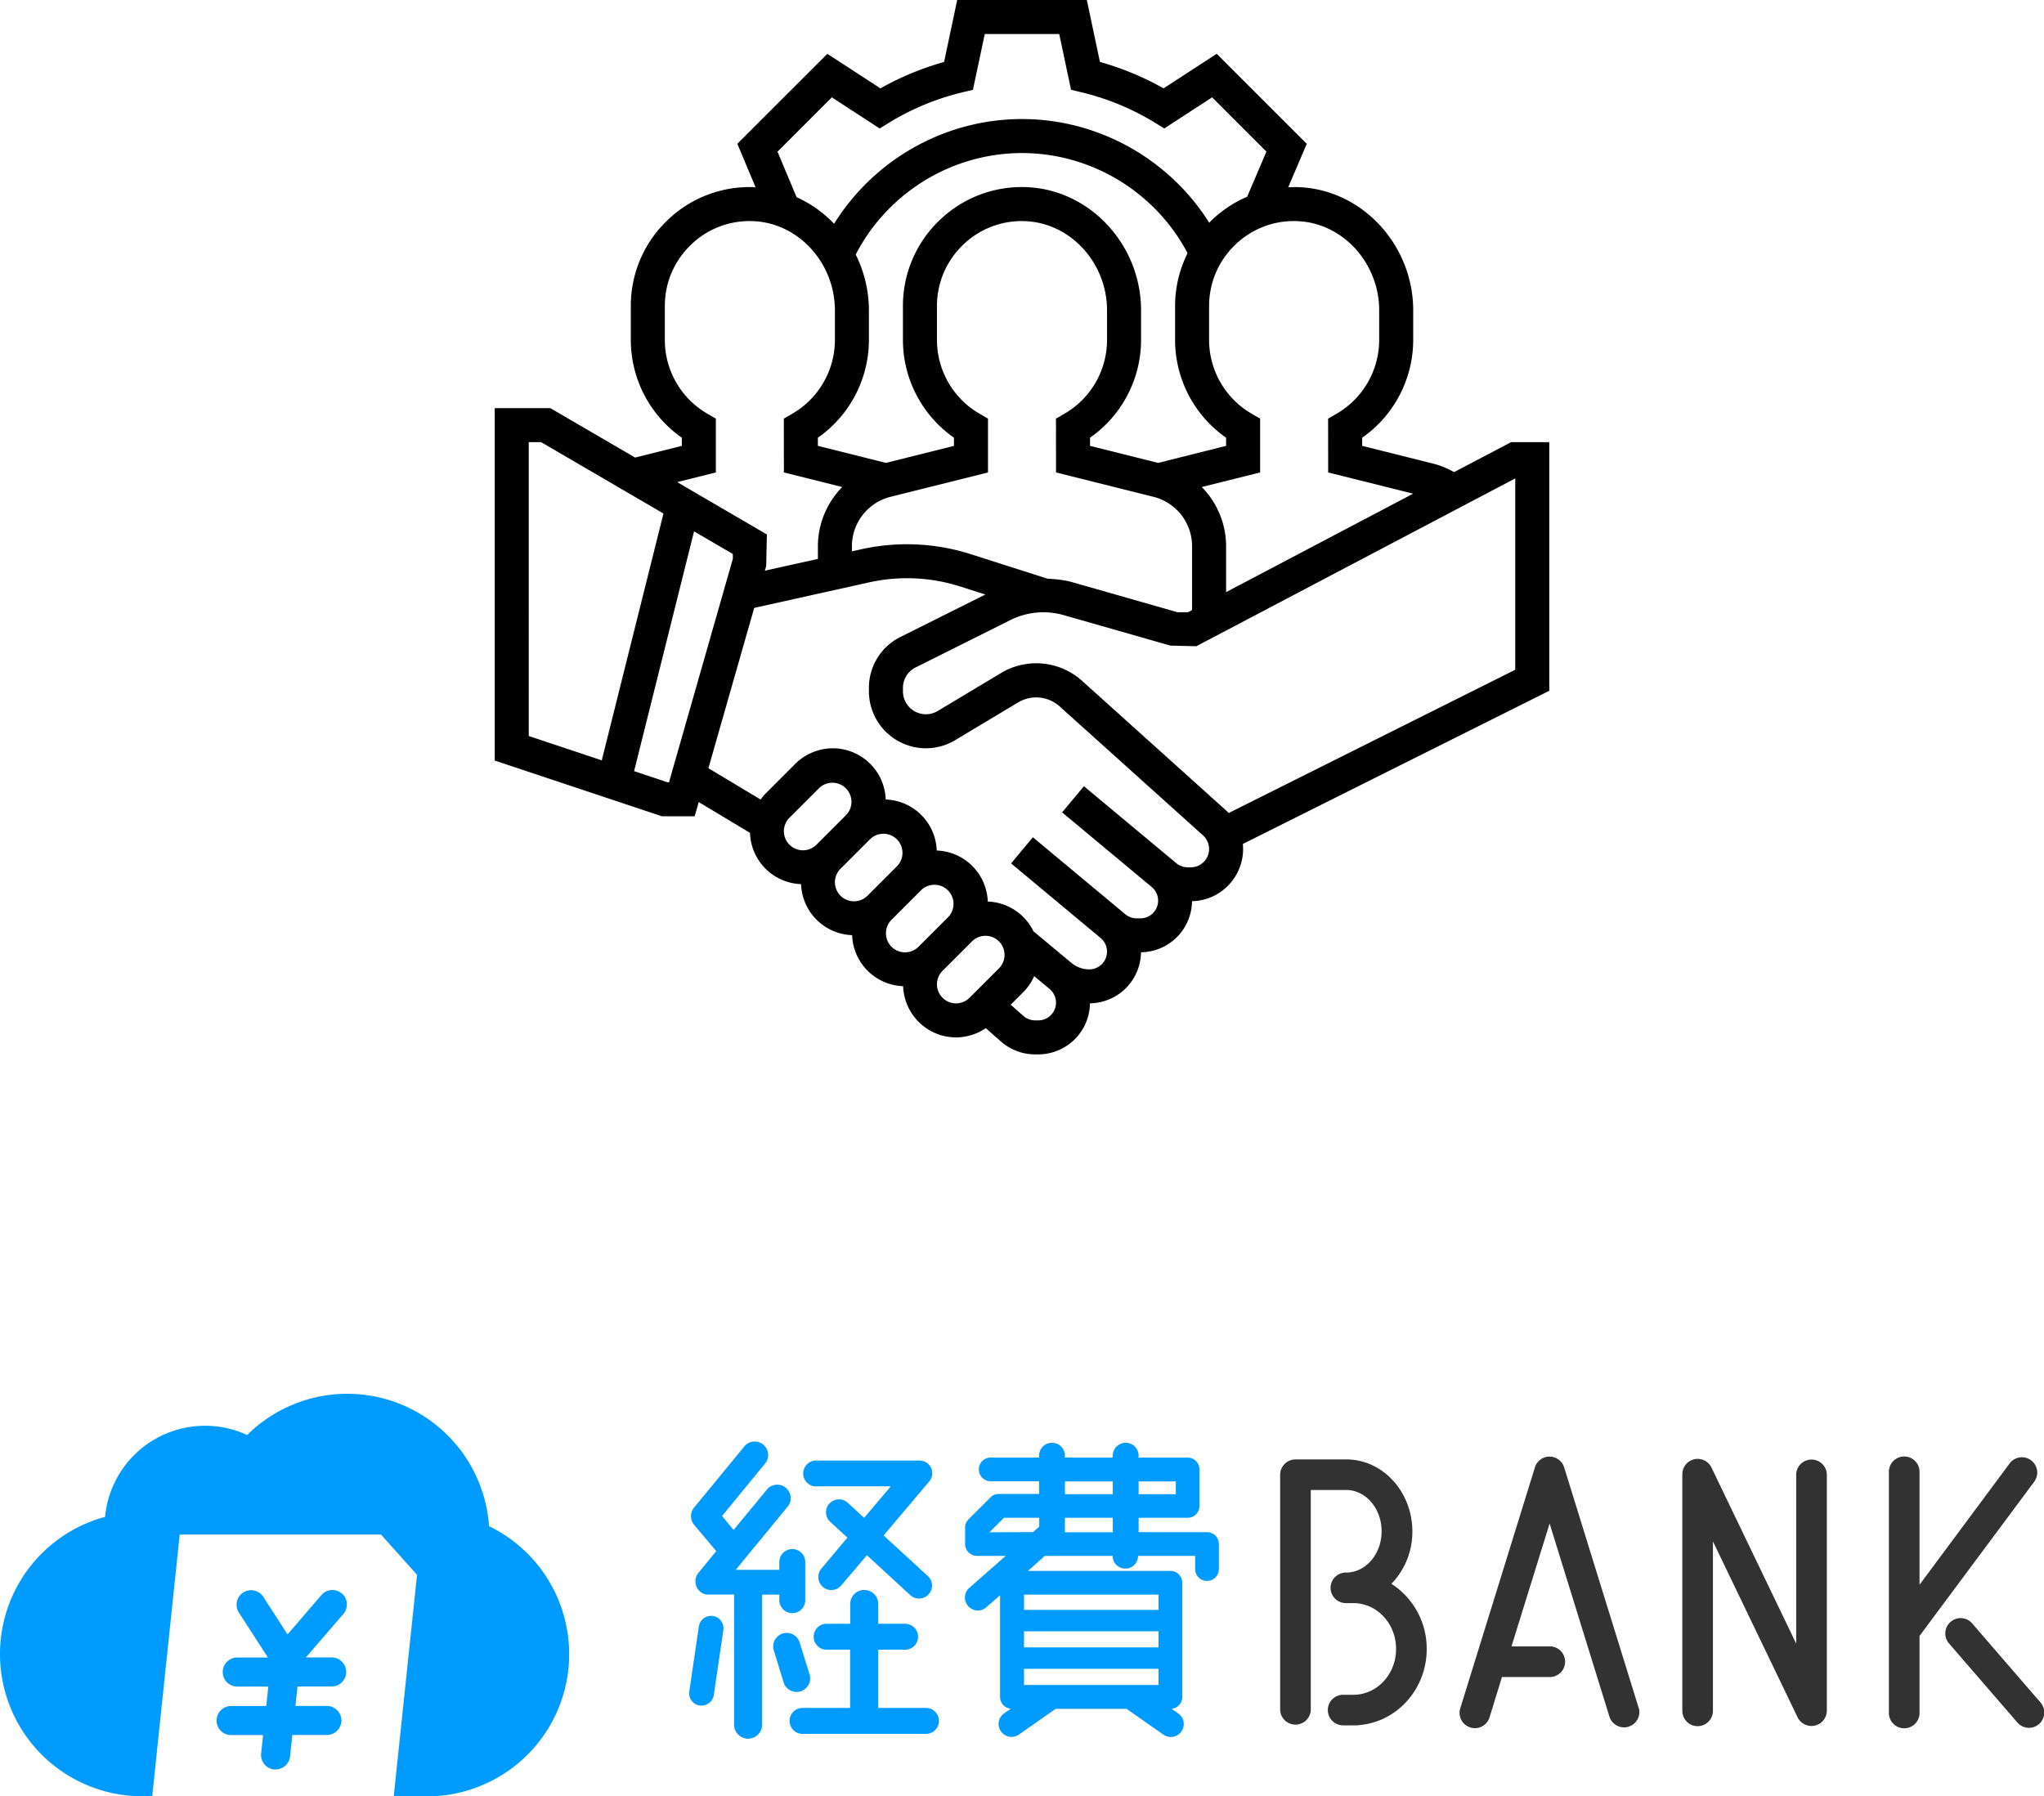 <svg width="157" height="138" fill="none" xmlns="http://www.w3.org/2000/svg"><g clip-path="url(#a)"><path d="M119 33.968h-2.936l-4.375 2.302c-.493-.272-1.005-.502-1.557-.64l-5.504-1.378v-.626a9.174 9.174 0 003.92-7.497v-2.284c0-5.075-3.976-9.322-8.864-9.47a9.746 9.746 0 00-.738.014l1.427-3.34-6.918-6.917-4.079 2.655a22.098 22.098 0 00-4.89-2.029L83.48 0h-9.957l-1.007 4.76a22.072 22.072 0 00-4.89 2.028l-4.078-2.654-6.913 6.912 1.403 3.344c-.054-.003-.105-.013-.158-.014a9.077 9.077 0 00-6.649 2.578 9.06 9.06 0 00-2.778 6.562v2.613a9.17 9.17 0 003.919 7.496v.627l-3.59.898-6.508-3.795H38v27.071l12.853 4.284h2.503l.313-1.095 3.94 2.365a4.067 4.067 0 003.922 3.94 4.067 4.067 0 003.92 3.92 4.067 4.067 0 003.919 3.92c.077 2.18 1.864 3.933 4.062 3.933.817 0 1.617-.254 2.29-.707l1.158 1.021a3.975 3.975 0 002.629.993h.241a3.978 3.978 0 003.97-3.924 3.974 3.974 0 003.92-3.92 3.974 3.974 0 003.92-3.923 4.017 4.017 0 003.904-4.4L119 53.066V33.968zm-13.065-10.123v2.284a6.557 6.557 0 01-3.269 5.653l-.654.378.005 4.134 6.528 1.63-14.368 7.563v-3.52a6.5 6.5 0 00-1.87-4.553l4.483-1.12v-4.137l-.652-.377a6.55 6.55 0 01-3.267-5.651v-2.613c0-1.782.704-3.448 1.985-4.689a6.445 6.445 0 014.75-1.84c3.489.105 6.329 3.182 6.329 6.858zM80.47 44.46l-5.914-1.89a16.134 16.134 0 00-8.372-.381l-.748.166v-.387a3.916 3.916 0 012.968-3.803l7.483-1.87v-4.137l-.652-.377a6.55 6.55 0 01-3.267-5.651v-2.613c0-1.782.704-3.448 1.984-4.689a6.46 6.46 0 014.75-1.84c3.49.105 6.33 3.182 6.33 6.858v2.284a6.557 6.557 0 01-3.27 5.653l-.653.378.005 4.134 7.482 1.87a3.916 3.916 0 012.968 3.803v4.896l-.322.17h-.8l-8.033-2.296c-.633-.18-1.285-.253-1.94-.278zM65.728 19.553c2.454-4.753 7.392-7.795 12.772-7.795 5.33 0 10.246 3 12.718 7.69a9.087 9.087 0 00-.96 4.068v2.613a9.171 9.171 0 003.92 7.496v.627l-5.226 1.309-5.227-1.309v-.626a9.175 9.175 0 003.92-7.497v-2.284c0-5.075-3.977-9.322-8.864-9.47a9.077 9.077 0 00-6.649 2.578 9.07 9.07 0 00-2.777 6.563v2.613a9.171 9.171 0 003.92 7.496v.627l-5.227 1.309-5.227-1.309v-.626a9.175 9.175 0 003.92-7.497v-2.284a9.63 9.63 0 00-1.013-4.292zm-6.008-7.9l4.174-4.175 3.673 2.391.703-.431a19.495 19.495 0 015.657-2.346l.804-.193.91-4.286h5.72l.906 4.285.804.192a19.513 19.513 0 015.657 2.347l.703.43 3.674-2.39 4.169 4.17-1.482 3.47a9.132 9.132 0 00-2.758 1.833c-.053.052-.1.108-.152.162-3.078-4.893-8.519-7.967-14.382-7.967-5.905 0-11.362 3.103-14.432 8.046a9.213 9.213 0 00-2.882-2.044l-1.466-3.495zm-4.736 24.641v-4.137l-.652-.377a6.55 6.55 0 01-3.267-5.651v-2.613c0-1.782.704-3.448 1.984-4.689a6.448 6.448 0 014.75-1.84c3.49.105 6.33 3.182 6.33 6.858v2.284a6.557 6.557 0 01-3.27 5.653l-.653.378.005 4.134 4.483 1.12a6.5 6.5 0 00-1.871 4.553v.968l-4.075.906.105-.37.05-2.415-6.89-4.02 2.97-.742zm-14.371-2.326h.952l9.396 5.48-4.74 18.963-5.608-1.87V33.969zm10.663 26.129l-2.571-.857 4.605-18.42 2.98 1.738v.373l-4.905 17.167h-.11zm8.934 3.76c0-.384.155-.762.428-1.035l2.297-2.297a1.466 1.466 0 012.072 2.072l-2.297 2.297a1.466 1.466 0 01-2.5-1.036zm3.919 3.92c0-.385.156-.763.429-1.036l2.296-2.296a1.466 1.466 0 012.072 2.072l-2.296 2.296a1.466 1.466 0 01-2.5-1.036zm3.92 3.92c0-.386.155-.763.428-1.036l2.297-2.297a1.466 1.466 0 012.072 2.072l-2.297 2.297a1.466 1.466 0 01-2.5-1.036zm5.383 5.384a1.466 1.466 0 01-1.036-2.501l2.297-2.296a1.466 1.466 0 012.072 2.072l-2.297 2.296c-.273.273-.65.429-1.036.429zm6.318 1.306h-.242c-.332 0-.651-.121-.9-.341l-.977-.862.981-.981c.35-.35.622-.767.823-1.214l1.188.989a1.364 1.364 0 01-.873 2.41zM91.466 66.63h-.225c-.328 0-.649-.116-.9-.327l-7.084-5.904-1.674 2.009 6.88 5.732a1.362 1.362 0 01-.874 2.41h-.285c-.317 0-.627-.113-.871-.317l-7.097-5.913-1.674 2.008 6.88 5.733a1.363 1.363 0 01-.872 2.408c-.502 0-.99-.178-1.375-.498l-2.916-2.43a4.064 4.064 0 00-3.508-2.283 4.067 4.067 0 00-3.92-3.92 4.067 4.067 0 00-3.919-3.92 4.072 4.072 0 00-4.061-3.933 4.105 4.105 0 00-2.884 1.194l-2.296 2.297c-.137.137-.25.292-.366.447l-4.013-2.408L57.93 46.7l8.82-1.96a13.458 13.458 0 017.009.317l1.925.615-6.525 3.263a4.355 4.355 0 00-2.417 3.914v.258a4.382 4.382 0 004.377 4.377c.793 0 1.573-.216 2.25-.625l4.866-2.917a2.697 2.697 0 013.132.302l11.039 9.934a1.406 1.406 0 01-.94 2.45zm24.921-15.179l-22.01 11.006a3.617 3.617 0 00-.224-.218l-11.037-9.934a5.262 5.262 0 00-6.227-.602l-4.866 2.918a1.765 1.765 0 01-2.668-1.513v-.258c0-.673.374-1.277.975-1.577l7.287-3.644a5.678 5.678 0 014.072-.378l8.21 2.345 1.988.05 24.5-12.895v14.7z" fill="#000"/></g><defs><clipPath id="a"><path fill="#fff" transform="translate(38)" d="M0 0h81v81H0z"/></clipPath></defs><path d="M37.563 117.244a10.916 10.916 0 00-18.578-7.004 7.714 7.714 0 00-10.914 6.288 10.92 10.92 0 002.604 21.459h1.016l2.112-20.101h15.463l2.767 3.092L30.243 138h2.548a10.926 10.926 0 004.772-20.756z" fill="#009bff"/><path d="M26.262 122.416a1.116 1.116 0 00-1.572.117l-2.604 3.027-1.878-2.913a1.116 1.116 0 00-1.874 1.211l2.249 3.476h-2.311a1.116 1.116 0 100 2.23h2.337l-.16 1.497h-2.652a1.116 1.116 0 100 2.23h2.411l-.15 1.409a1.116 1.116 0 00.993 1.23h.117a1.12 1.12 0 001.11-1l.176-1.646h2.604a1.116 1.116 0 100-2.23h-2.366l.16-1.497h2.668a1.116 1.116 0 000-2.23h-2.024l2.887-3.352a1.12 1.12 0 00-.12-1.559z" fill="#009bff"/><path d="M106.876 121.67a5.745 5.745 0 001.608-4.022c0-3.047-2.278-5.533-5.07-5.533h-3.906a1.178 1.178 0 00-1.179 1.178v18.077a1.178 1.178 0 002.353 0v-16.908h2.721c1.498 0 2.718 1.422 2.718 3.173 0 1.751-1.22 3.17-2.718 3.17h-.097a.976.976 0 00-.14.02 1.172 1.172 0 000 2.307 1.14 1.14 0 00.211.023h.58c1.806 0 3.274 1.572 3.274 3.502v.033c0 1.933-1.468 3.505-3.274 3.505h-.791a1.175 1.175 0 000 2.35h1.025a1.195 1.195 0 00.244-.023c2.877-.254 5.15-2.77 5.15-5.832v-.033a5.91 5.91 0 00-2.709-4.986zm32.262 10.92a1.175 1.175 0 01-1.058-.65l-6.51-13.527v13.019a1.175 1.175 0 01-2.35 0v-18.188a1.178 1.178 0 012.236-.51l6.51 13.53v-13.02a1.178 1.178 0 012.353 0v18.172a1.178 1.178 0 01-.915 1.145 1.21 1.21 0 01-.266.03zm-13.26-1.353l-5.735-18.51a1.175 1.175 0 00-2.246 0l-5.735 18.51a1.175 1.175 0 00.775 1.47 1.195 1.195 0 00.351.053 1.175 1.175 0 001.123-.827l.954-3.102h3.733a1.178 1.178 0 000-2.353h-3l2.928-9.439 4.61 14.884a1.178 1.178 0 002.248-.696zm30.835-.472l-5.207-6.025a1.176 1.176 0 10-1.78 1.536l5.207 6.025a1.176 1.176 0 101.78-1.536z" fill="#323232"/><path d="M156.248 113.827a1.176 1.176 0 10-1.888-1.403l-6.92 9.318v-8.615a1.178 1.178 0 10-2.353 0v18.406a1.178 1.178 0 102.353 0v-5.859z" fill="#323232"/><path d="M54.767 124.144a.957.957 0 00-1.09.808l-.732 4.99a.95.95 0 00.804 1.08.68.68 0 00.14 0 .95.95 0 00.94-.817l.733-4.99a.954.954 0 00-.795-1.07z" fill="#009bff"/><path d="M59.861 122.5v.427a.996.996 0 001.992 0v-2.93a.996.996 0 10-1.992 0v.6h-3.349l4.042-4.921a1.035 1.035 0 00-1.6-1.302l-2.605 3.157-.888-1.068 3.254-3.97a1.035 1.035 0 10-1.6-1.303l-3.8 4.622a1.032 1.032 0 000 1.325l1.7 2.024-1.364 1.664a1.035 1.035 0 00.143 1.458 1.048 1.048 0 00.453.211h2.138v9.996a1.077 1.077 0 002.155 0v-9.989z" fill="#009bff"/><path d="M61.489 129.931a1.038 1.038 0 00.693-1.301l-.746-2.403a1.038 1.038 0 10-1.985.6l.736 2.411a1.035 1.035 0 00.976.736 1.058 1.058 0 00.326-.043zm1.301-15.746h5.631l-2.047 2.418-1.28-1.175a.994.994 0 00-1.343 1.465l1.337 1.23-1.972 2.353a1 1 0 101.517 1.302l1.953-2.304 3.306 3.043a.996.996 0 101.348-1.465l-3.369-3.098 3.486-4.124a.976.976 0 00-.758-1.627H62.79a.996.996 0 100 1.982z" fill="#009bff"/><path d="M71.126 131.207H67.46v-4.475h2.005a.996.996 0 100-1.989H67.46v-1.523a1.077 1.077 0 00-2.155 0v1.523H63.44a.996.996 0 000 1.989h1.856v4.475h-3.652a.996.996 0 000 1.992h9.48a.996.996 0 000-1.992zm21.608-13.504h-5.276V116.6h3.766a.908.908 0 00.908-.911v-2.806a.911.911 0 00-.908-.911h-3.766v-.111a.993.993 0 10-1.985 0v.11h-3.675v-.11a.993.993 0 10-1.985 0v.11h-3.717a.911.911 0 100 1.823h3.717v.977h-3.089a.895.895 0 00-.65.267l-1.677 1.673a.911.911 0 00-.267.65v1.25a.911.911 0 00.911.912h2.21l-2.86 2.516a.993.993 0 001.301 1.49l1.123-.976v7.811a.908.908 0 00.82.902l-.51.358a.993.993 0 001.139 1.627l2.818-1.972h5.468l.026.026 2.786 1.953a.993.993 0 001.14-1.628l-.511-.358a.908.908 0 00.82-.901v-8.778a.911.911 0 00-.912-.912H78.954l1.302-1.155h5.207a.976.976 0 001.953 0H91.8v1.012a.911.911 0 001.823 0v-1.923a.911.911 0 00-.889-.912zm-14.08 11.74V128.2h10.334v1.243zm10.334-2.89H78.654v-1.234h10.334zm0-2.877H78.654V122.5h10.334zm-3.515-5.963h-3.675V116.6h3.675zm4.84-3.906v.977h-2.855v-.977zm-8.515 0h3.675v.977h-3.675zm-5.8 3.906l1.113-1.113h2.712v.68l-.482.423z" fill="#009bff"/></svg>
